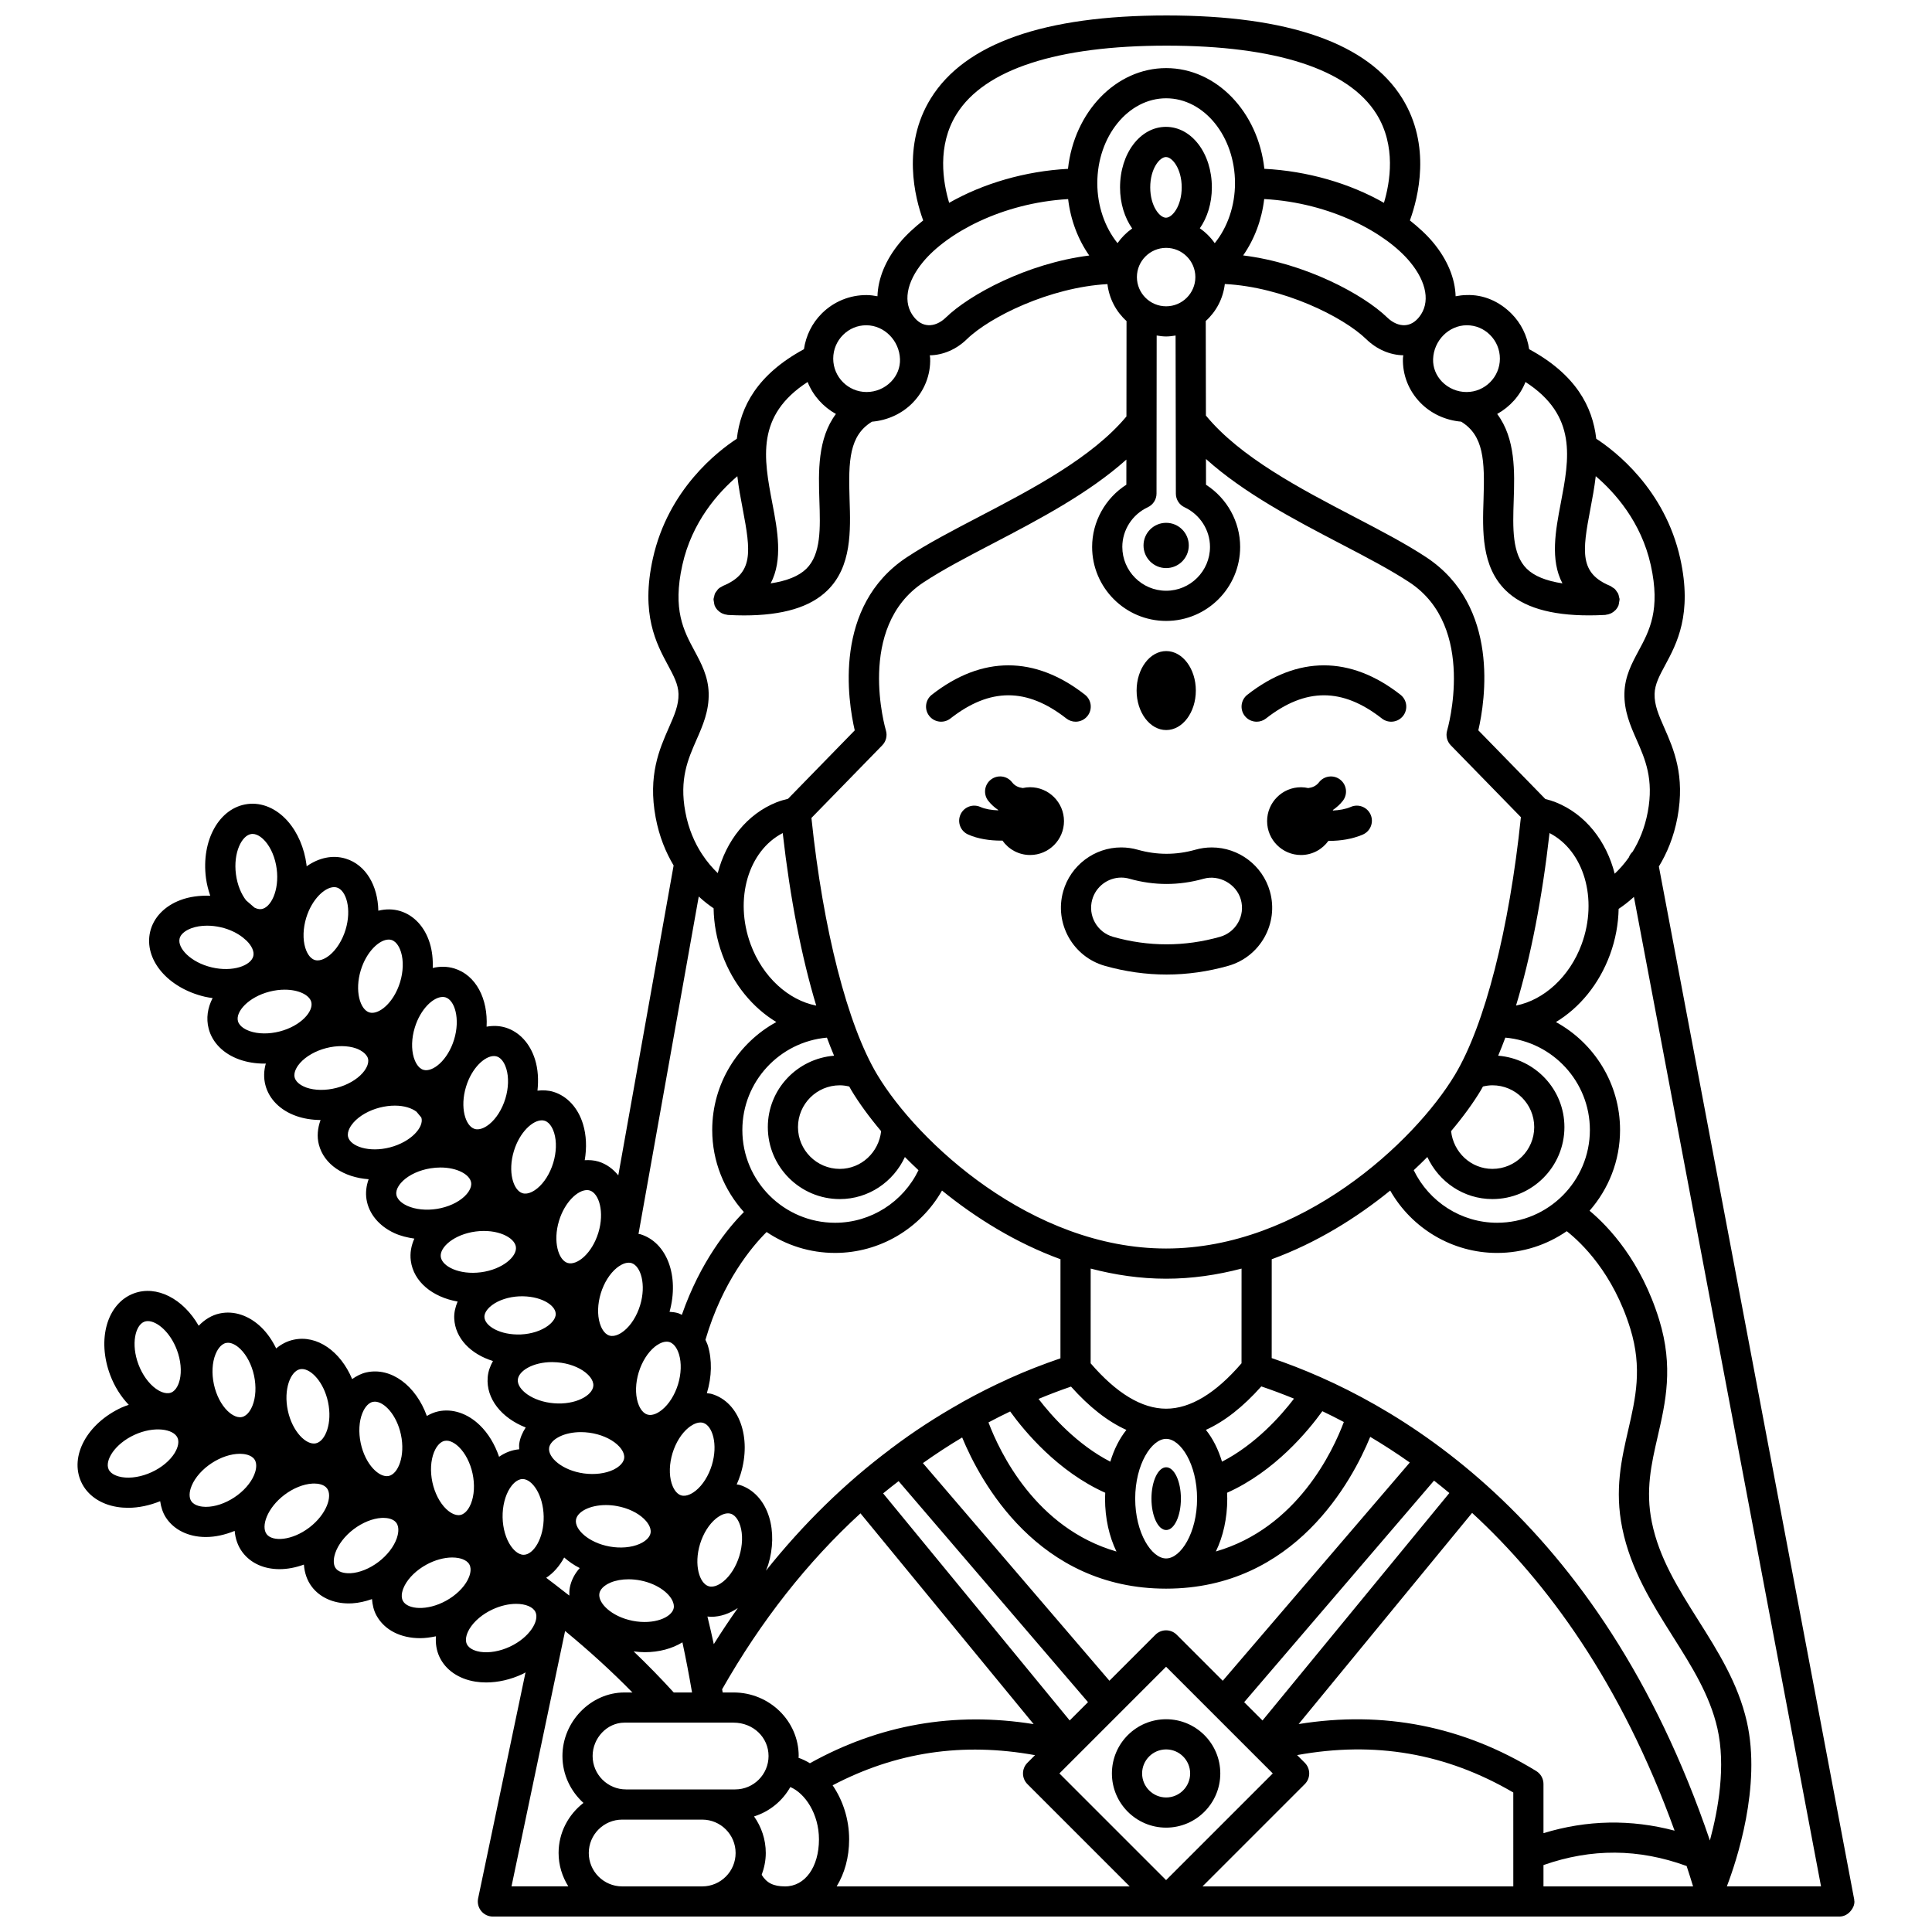 <?xml version="1.0" encoding="UTF-8"?>
<!-- Uploaded to: ICON Repo, www.svgrepo.com, Generator: ICON Repo Mixer Tools -->
<svg width="800px" height="800px" version="1.1" viewBox="144 144 512 512" xmlns="http://www.w3.org/2000/svg">
 <defs>
  <clipPath id="a">
   <path d="m164 148.09h472v503.81h-472z"/>
  </clipPath>
 </defs>
 <path d="m395.87 334.41c10.48-8.203 20.25-8.203 30.73 0 0.73 0.57 1.598 0.848 2.461 0.848 1.188 0 2.363-0.527 3.152-1.535 1.363-1.738 1.055-4.25-0.684-5.613-13.273-10.387-27.309-10.387-40.586 0-1.738 1.359-2.047 3.875-0.684 5.613 1.355 1.734 3.859 2.047 5.609 0.688z"/>
 <path d="m477.03 335.26c0.859 0 1.73-0.277 2.461-0.848 10.48-8.203 20.246-8.203 30.727 0 1.738 1.359 4.25 1.047 5.609-0.684 1.363-1.738 1.055-4.25-0.684-5.613-13.27-10.387-27.309-10.391-40.582 0-1.742 1.363-2.047 3.875-0.684 5.613 0.789 1.004 1.965 1.531 3.152 1.531z"/>
 <path d="m425.76 380.21c-2.402 8.484 2.547 17.34 11.027 19.746 5.394 1.531 10.898 2.309 16.359 2.309 5.453 0 10.957-0.777 16.355-2.305 8.484-2.406 13.434-11.254 11.039-19.715-1.926-6.871-8.258-11.664-15.402-11.664-1.477 0-2.938 0.203-4.352 0.605-5.09 1.441-10.211 1.434-15.254 0.008-1.422-0.406-2.902-0.617-4.387-0.617-7.121-0.008-13.445 4.777-15.387 11.633zm7.695 2.18c0.969-3.426 4.129-5.82 7.691-5.82 0.738 0 1.473 0.105 2.195 0.312 6.481 1.836 13.105 1.836 19.629-0.004 4.098-1.164 8.707 1.383 9.871 5.535 1.199 4.231-1.281 8.652-5.523 9.852-9.383 2.66-18.984 2.656-28.352 0-4.242-1.207-6.711-5.633-5.512-9.875z"/>
 <path d="m502 357.83c-1.469 0.629-3.125 0.891-4.738 0.965-0.016-0.043-0.023-0.082-0.039-0.129 0.98-0.684 1.891-1.469 2.656-2.465 1.348-1.75 1.016-4.262-0.734-5.606s-4.258-1.02-5.606 0.734c-0.766 0.992-1.762 1.371-2.832 1.516-0.625-0.137-1.266-0.219-1.93-0.219-4.957 0-8.98 4.023-8.98 8.98s4.023 8.98 8.98 8.98c3.004 0 5.648-1.492 7.277-3.758 0.082 0 0.164 0.012 0.25 0.012 2.938 0 6.059-0.473 8.84-1.664 2.031-0.867 2.973-3.219 2.102-5.25-0.871-2.031-3.223-2.969-5.246-2.098z"/>
 <g clip-path="url(#a)">
  <path d="m635.44 647.91c0-0.047-0.023-0.09-0.027-0.133-0.012-0.34-0.047-0.676-0.141-0.988l-51.652-273.16c2.113-3.484 3.949-7.766 4.926-13.008 2.066-11.117-1.016-18.117-3.488-23.742-1.484-3.367-2.652-6.027-2.574-8.996 0.066-2.535 1.273-4.781 2.809-7.629 3.062-5.688 7.25-13.477 3.992-28.223-4.078-18.41-17.328-28.547-22.262-31.758-0.969-8.469-5.348-16.984-17.785-23.734-0.531-3.578-2.133-6.891-4.746-9.484-3.191-3.168-7.344-5.043-11.887-4.859-0.973 0.008-1.918 0.141-2.848 0.316-0.141-4.644-2.09-9.586-5.934-14.223-1.742-2.102-3.883-4.035-6.184-5.871 2.195-6.019 5.738-19.855-2.043-32.379-9.047-14.559-30.059-21.941-62.449-21.941-32.391 0-53.398 7.383-62.449 21.941-7.785 12.527-4.238 26.367-2.043 32.383-2.301 1.836-4.438 3.762-6.184 5.867-3.84 4.637-5.789 9.578-5.934 14.223-0.934-0.176-1.875-0.309-2.848-0.316-4.453-0.023-8.695 1.691-11.887 4.859-2.613 2.594-4.215 5.906-4.746 9.484-12.438 6.75-16.816 15.266-17.785 23.734-4.934 3.215-18.188 13.348-22.258 31.758-3.262 14.746 0.926 22.535 3.988 28.223 1.535 2.848 2.742 5.094 2.809 7.629 0.082 2.973-1.086 5.629-2.57 8.996-2.477 5.625-5.559 12.633-3.488 23.742 0.953 5.109 2.719 9.305 4.766 12.738l-14.664 82.121c-1.387-1.695-3.117-3-5.231-3.648-1.207-0.367-2.438-0.434-3.664-0.363 0.574-3.344 0.434-6.66-0.461-9.586-1.312-4.301-4.176-7.414-7.848-8.539-1.391-0.426-2.809-0.461-4.215-0.312 0.316-2.859 0.148-5.664-0.621-8.176-1.312-4.305-4.176-7.418-7.848-8.543-1.656-0.5-3.348-0.531-5.012-0.234 0.406-7.379-2.816-13.672-8.566-15.43-1.887-0.574-3.824-0.574-5.707-0.129 0.09-2.289-0.148-4.512-0.77-6.539-1.312-4.305-4.176-7.418-7.844-8.539-1.922-0.586-3.891-0.566-5.805-0.094-0.125-6.66-3.316-12.172-8.641-13.797-3.508-1.07-7.172-0.211-10.363 2.031-0.016-0.121-0.004-0.234-0.02-0.355-0.582-4.5-2.359-8.621-4.988-11.609-2.977-3.375-6.856-5.039-10.676-4.535-7.469 0.977-12.301 9.598-10.988 19.625 0.215 1.66 0.633 3.199 1.133 4.676-2.801-0.102-5.516 0.242-7.902 1.148-4.215 1.582-7.137 4.637-8.02 8.371-1.73 7.336 4.617 14.906 14.461 17.234 0.703 0.164 1.395 0.27 2.09 0.367-1.328 2.559-1.758 5.356-1.047 8.094 0.961 3.719 3.949 6.707 8.195 8.199 2.027 0.715 4.262 1.07 6.586 1.07 0.121 0 0.246-0.023 0.367-0.023-0.543 1.906-0.598 3.856-0.113 5.715 0.961 3.719 3.949 6.707 8.195 8.199 1.98 0.695 4.164 1.039 6.422 1.055-0.785 2.16-1 4.387-0.449 6.512 1.383 5.32 6.648 8.707 13.191 9.18-0.629 1.75-0.855 3.574-0.562 5.367 0.617 3.789 3.316 7.047 7.406 8.926 1.605 0.738 3.406 1.164 5.269 1.445-0.828 1.848-1.203 3.828-0.938 5.863 0.73 5.578 5.75 9.641 12.406 10.816-0.609 1.453-0.977 2.969-0.898 4.516 0.25 5.215 4.371 9.426 10.262 11.242-0.742 1.332-1.273 2.758-1.398 4.324-0.457 5.68 3.684 10.781 10.078 13.289-0.863 1.332-1.508 2.766-1.719 4.32-0.066 0.492-0.008 0.977-0.008 1.461-1.895 0.168-3.699 0.848-5.332 1.988-1.121-3.293-2.875-6.215-5.121-8.379-3.238-3.129-7.254-4.469-11-3.656-1.07 0.227-2.07 0.668-3.023 1.215-2.887-8.004-9.422-12.973-15.969-11.559-1.391 0.297-2.648 0.961-3.824 1.785-3.074-7.324-9.266-11.785-15.5-10.434-1.746 0.371-3.289 1.191-4.633 2.309-1.051-2.148-2.371-4.074-3.961-5.609-3.238-3.125-7.242-4.469-11.004-3.656-2.125 0.453-4 1.625-5.57 3.258-4.098-7.148-11.129-10.84-17.211-8.566-7.059 2.652-9.801 12.145-6.25 21.613 1.148 3.055 2.859 5.758 4.93 7.91-0.613 0.223-1.223 0.406-1.836 0.688-9.188 4.227-13.914 12.902-10.77 19.75 1.602 3.488 5.074 5.902 9.516 6.621 0.953 0.156 1.934 0.23 2.934 0.23 2.773 0 5.676-0.621 8.477-1.75 0.223 1.562 0.684 3.059 1.539 4.363 2.102 3.211 5.898 5.082 10.398 5.129h0.191c2.496 0 5.09-0.598 7.613-1.621 0.18 2.066 0.828 4.023 2.098 5.699 2.25 2.961 5.801 4.438 9.785 4.438 2.078 0 4.273-0.41 6.465-1.211 0.16 2.176 0.832 4.195 2.094 5.863 2.164 2.848 5.695 4.43 9.793 4.43 0.309 0 0.621-0.008 0.938-0.027 1.723-0.102 3.484-0.512 5.223-1.121 0.117 1.527 0.453 3.012 1.18 4.34 2.164 3.938 6.516 6.016 11.559 6.016 1.359 0 2.777-0.195 4.211-0.5-0.152 1.902 0.137 3.762 0.922 5.445 1.621 3.481 5.102 5.875 9.551 6.574 0.918 0.145 1.871 0.215 2.84 0.215 3.156 0 6.488-0.758 9.637-2.231 0.281-0.133 0.516-0.301 0.785-0.441l-12.562 59.895c-0.25 1.18 0.051 2.406 0.809 3.34 0.758 0.938 1.902 1.48 3.102 1.48h356.81c1.262 0 2.336-0.621 3.062-1.535 0.574-0.684 0.953-1.516 0.953-2.461zm-334.39-38.543c0-4.793 3.863-8.844 8.43-8.848h11.332c0.008 0 0.012 0.004 0.02 0.004 0.008 0 0.016-0.004 0.02-0.004h17.551c5.199 0.004 9.27 3.891 9.27 8.848 0 4.879-3.969 8.848-8.848 8.848h-28.926c-4.879 0-8.848-3.969-8.848-8.848zm10.871-27.727c1.004 0.125 1.996 0.207 2.961 0.207 3.805 0 7.258-0.953 9.965-2.613 0.949 4.398 1.789 8.832 2.551 13.289h-4.848c-3.387-3.719-6.93-7.352-10.629-10.883zm21.191-196.93c0.066 4.047 0.805 8.207 2.305 12.285 2.902 7.898 8.094 14.094 14.32 17.855-10.117 5.539-16.992 16.281-16.992 28.602 0 8.363 3.195 15.973 8.395 21.75-4.238 4.258-11.504 13.094-16.445 27.246-0.316-0.133-0.605-0.332-0.938-0.434-0.754-0.23-1.539-0.32-2.324-0.371 2.633-9.449-0.676-18.41-7.731-20.559-0.16-0.047-0.332-0.039-0.492-0.078l15.965-89.418c1.496 1.379 2.863 2.398 3.938 3.121zm45.66-47.145c-0.082-0.273-8.02-27.336 9.941-39.211 5.102-3.375 11.629-6.777 18.539-10.383 12.031-6.277 25.281-13.246 35.25-22.18l-0.004 6.656c-5.582 3.574-9.074 9.797-9.074 16.488 0 10.816 8.801 19.617 19.617 19.617s19.613-8.801 19.613-19.617c0-6.68-3.481-12.898-9.047-16.473l-0.012-6.828c9.988 9.004 23.32 16.023 35.43 22.34 6.914 3.602 13.438 7.008 18.547 10.383 17.887 11.824 10.02 38.945 9.938 39.219-0.414 1.391-0.047 2.906 0.969 3.941l18.574 19.043c-3.07 29.645-9.57 55.086-17.477 68.266-10.68 17.801-40.906 46.043-76.543 46.043-35.637 0-65.863-28.242-76.543-46.043-7.887-13.141-14.371-38.496-17.453-68.062l18.77-19.25c1.016-1.043 1.387-2.555 0.965-3.949zm74.219-135.87c-1.699 0-4.168-3.129-4.168-8.039s2.469-8.039 4.168-8.039c1.699 0 4.172 3.129 4.172 8.039 0 4.906-2.473 8.039-4.172 8.039zm-7.699 15.734c0-4.266 3.477-7.742 7.746-7.742s7.746 3.477 7.746 7.742-3.477 7.742-7.746 7.742c-4.273 0-7.746-3.469-7.746-7.742zm20.625-8.988c-1.074-1.535-2.406-2.871-3.949-3.938 1.973-2.84 3.188-6.609 3.188-10.848 0-8.992-5.348-16.039-12.168-16.039-6.82 0-12.164 7.047-12.164 16.039 0 4.258 1.227 8.051 3.215 10.895-1.512 1.059-2.824 2.371-3.883 3.883-3.375-4.18-5.359-9.887-5.359-15.883 0-12.406 8.184-22.504 18.246-22.504 10.059 0 18.246 10.098 18.246 22.504 0 6-1.988 11.715-5.371 15.891zm-12.887 24.727c0.859 0 1.688-0.121 2.512-0.25l0.074 41.906c0.004 1.551 0.902 2.957 2.309 3.613 4.09 1.91 6.738 6.031 6.738 10.496 0 6.406-5.215 11.621-11.617 11.621-6.41 0-11.621-5.215-11.621-11.621 0-4.477 2.652-8.602 6.75-10.508 1.41-0.656 2.316-2.066 2.316-3.621l0.039-41.891c0.82 0.137 1.645 0.254 2.5 0.254zm120.89 315.83c2.234 10.992 7.898 19.961 13.367 28.637 5.055 8.004 9.824 15.57 11.836 24.375 2.269 9.965 0.262 21.465-1.98 29.738-29.297-86.168-84.059-116.98-116.13-127.84l0.008-26.195c11.805-4.312 22.441-10.926 31.398-18.203 5.719 10.055 16.5 16.531 28.324 16.531 6.852 0 13.207-2.137 18.461-5.762 3.894 3.066 12.312 11.082 16.852 25.848 3.215 10.445 1.391 18.379-0.543 26.77-1.805 7.824-3.668 15.914-1.594 26.102zm-22.789 64.352c-19.398-11.91-40.543-16.078-62.984-12.457l45.977-55.961c19.848 18.258 39.484 45.02 53.66 84.211-11.559-3.059-23.199-2.863-34.746 0.664v-13.047c-0.004-1.395-0.723-2.68-1.906-3.41zm-192.5-2.074c-0.969-0.598-1.977-1.078-3.016-1.445 0.004-0.16 0.047-0.309 0.047-0.469 0-9.281-7.746-16.84-17.262-16.844l-2.879 0.004c-0.047-0.285-0.105-0.562-0.152-0.844 10.289-18.102 22.574-33.715 36.664-46.633l45.898 55.867c-21.043-3.394-40.93 0.137-59.301 10.363zm-36.078-41.141c-0.5 2.523-5.258 4.508-10.91 3.391-5.633-1.121-9.285-4.773-8.789-7.293 0.316-1.578 2.172-2.512 2.953-2.84 1.371-0.574 3.016-0.867 4.754-0.867 1.043 0 2.125 0.105 3.195 0.316h0.004c4.781 0.953 8.105 3.723 8.707 6.082 0.027 0.113 0.051 0.227 0.078 0.34 0.047 0.297 0.059 0.594 0.008 0.871zm46.508-138.2c0.188 0.332 0.375 0.688 0.566 1.008 2.004 3.34 4.684 7.023 7.883 10.824-0.617 5.606-5.266 10-10.957 10-6.106 0-11.078-4.965-11.078-11.074s4.969-11.078 11.078-11.078c0.863-0.004 1.695 0.129 2.508 0.32zm-4.019-8.164c-9.801 0.789-17.559 8.922-17.559 18.922 0 10.516 8.559 19.074 19.078 19.074 7.644 0 14.207-4.586 17.246-11.148 1.16 1.168 2.356 2.332 3.602 3.496-4.062 8.406-12.609 13.93-22.094 13.93-13.559 0-24.582-11.027-24.582-24.582 0-12.824 9.867-23.371 22.41-24.48 0.617 1.66 1.25 3.266 1.898 4.789zm-17.883 46.723c5.191 3.5 11.441 5.543 18.156 5.543 11.828 0 22.613-6.473 28.328-16.531 8.957 7.277 19.594 13.891 31.395 18.199l-0.008 26.262c-4.598 1.578-9.156 3.336-13.543 5.328-0.09 0.039-0.184 0.09-0.273 0.129-0.078 0.039-0.172 0.043-0.246 0.094-0.023 0.016-0.035 0.039-0.059 0.055-3.734 1.676-7.699 3.668-11.828 5.965-0.184 0.105-0.355 0.223-0.539 0.324-0.004 0-0.004 0.004-0.008 0.004-6.367 3.582-12.52 7.578-18.25 11.91-0.012 0.008-0.023 0.02-0.035 0.027-0.062 0.047-0.141 0.059-0.203 0.113-0.039 0.035-0.055 0.09-0.098 0.125-12.109 9.066-23.105 19.859-32.965 32.199 0.199-0.523 0.43-1.023 0.598-1.562 1.328-4.34 1.414-8.824 0.25-12.637-1.312-4.301-4.176-7.414-7.844-8.535-0.246-0.074-0.508-0.062-0.754-0.121 0.395-0.898 0.766-1.824 1.055-2.781 2.949-9.676-0.383-18.973-7.59-21.172-0.449-0.141-0.914-0.148-1.375-0.223 0.004-0.008 0.004-0.012 0.008-0.02 1.324-4.344 1.414-8.828 0.25-12.637-0.164-0.535-0.418-0.992-0.629-1.492 4.519-15.5 12.398-24.789 16.207-28.566zm126.56 124.6 50.316-58.715c1.352 1.059 2.703 2.156 4.062 3.285l-49.52 60.281zm-5.676-5.676-12.195-12.195c-1.562-1.562-4.09-1.562-5.652 0l-12.188 12.188-49.426-57.676c3.363-2.394 6.832-4.66 10.402-6.793 4.797 11.613 20.02 40.066 54.035 40.066h0.012 0.008 0.016c34.152-0.02 49.352-28.73 54.07-40.23 3.434 2.043 6.938 4.297 10.484 6.805zm-40.562 10.52-49.441-60.18c1.344-1.121 2.731-2.172 4.102-3.242l50.191 58.57zm-15.777-81.887c3.785 5.246 12.645 15.938 25.195 21.543-0.02 0.52-0.051 1.035-0.051 1.562 0 5.281 1.125 10.102 3.027 14.012-21.438-6.184-30.988-26.445-33.918-34.219 1.961-1.039 3.875-2.008 5.746-2.898zm16.129-6.59c4.805 5.383 9.707 9.246 14.676 11.48-1.824 2.273-3.277 5.137-4.262 8.418-8.824-4.543-15.52-12.059-19.023-16.633 2.832-1.18 5.703-2.273 8.609-3.266zm25.203 45.543c-3.871-0.004-8.195-6.777-8.195-15.848 0-9.07 4.332-15.844 8.199-15.844 3.871 0 8.199 6.773 8.199 15.844 0 9.066-4.324 15.836-8.191 15.844-0.004 0.004-0.008 0.004-0.012 0.004zm13.184-1.852c1.898-3.906 3.019-8.715 3.019-13.996 0-0.527-0.031-1.043-0.051-1.562 12.621-5.629 21.496-16.398 25.25-21.613 1.863 0.883 3.762 1.844 5.695 2.863-2.883 7.691-12.414 28.086-33.914 34.309zm1.625-23.793c-0.984-3.281-2.441-6.152-4.269-8.43 4.969-2.242 9.875-6.117 14.684-11.516 2.723 0.918 5.625 2 8.668 3.242-3.484 4.566-10.207 12.137-19.082 16.703zm5.172-26.074c-6.84 7.953-13.559 12.031-19.98 12.031h-0.004c-6.426 0-13.148-4.074-20-12.027l0.008-25.105c6.426 1.684 13.105 2.684 19.992 2.684 6.887 0 13.566-0.996 19.992-2.68zm-133.08 51.066c-0.855 2.797-2.398 5.254-4.242 6.75-0.66 0.539-2.332 1.734-3.898 1.262-2.453-0.75-3.953-5.699-2.277-11.191 0.855-2.797 2.398-5.254 4.242-6.75 0.555-0.453 1.848-1.371 3.16-1.371 0.246 0 0.496 0.031 0.738 0.105 1.543 0.473 2.281 2.414 2.531 3.227 0.695 2.269 0.602 5.172-0.254 7.969zm-7.289-24.078c-0.855 2.797-2.398 5.254-4.242 6.75-0.66 0.539-2.363 1.734-3.898 1.262-1.543-0.473-2.281-2.414-2.531-3.227-0.695-2.266-0.602-5.176 0.25-7.965 0.855-2.797 2.398-5.254 4.242-6.75 0.555-0.453 1.848-1.371 3.16-1.371 0.246 0 0.496 0.031 0.738 0.105 2.457 0.754 3.957 5.699 2.281 11.195zm-0.125 40.191c2.367 0 4.777-0.824 7.012-2.32-2.188 3.109-4.32 6.285-6.371 9.57-0.512-2.461-1.121-4.887-1.688-7.324 0.352 0.031 0.695 0.074 1.047 0.074zm-8.582-69.578c0.691 2.269 0.602 5.18-0.25 7.969-0.852 2.789-2.398 5.25-4.242 6.75-0.656 0.535-2.328 1.75-3.902 1.254-1.539-0.469-2.277-2.406-2.527-3.219-0.695-2.269-0.602-5.18 0.25-7.969 0.852-2.789 2.398-5.25 4.242-6.75 0.555-0.449 1.844-1.367 3.16-1.367 0.246 0 0.496 0.031 0.742 0.109 1.535 0.473 2.281 2.41 2.527 3.223zm-10.305-12.961c-0.855 2.797-2.398 5.254-4.242 6.75-0.656 0.539-2.367 1.734-3.898 1.262-1.543-0.473-2.281-2.414-2.531-3.227-0.695-2.266-0.602-5.176 0.25-7.965 0.855-2.797 2.398-5.254 4.242-6.75 0.555-0.453 1.848-1.371 3.16-1.371 0.246 0 0.492 0.031 0.738 0.105 2.457 0.758 3.957 5.699 2.281 11.195zm-9.059 52.93c0.922 0 1.906 0.082 2.91 0.266 2.879 0.516 5.5 1.758 7.207 3.414 0.609 0.59 1.996 2.141 1.711 3.727-0.285 1.582-2.125 2.551-2.902 2.891-2.176 0.961-5.082 1.207-7.938 0.691-5.652-1.02-9.371-4.606-8.918-7.133 0.367-2.086 3.629-3.856 7.93-3.856zm148.45 42.848 28.273 28.273-28.273 28.273-28.273-28.273zm87.719-117.66c-9.477 0-18.027-5.531-22.09-13.93 1.25-1.164 2.445-2.328 3.606-3.496 3.039 6.562 9.602 11.148 17.246 11.148 10.52 0 19.078-8.559 19.078-19.074 0-10-7.758-18.133-17.555-18.922 0.648-1.523 1.281-3.129 1.898-4.789 12.539 1.109 22.406 11.656 22.406 24.48-0.004 13.555-11.031 24.582-24.59 24.582zm-4.312-35.102c0.191-0.32 0.375-0.676 0.566-1.008 0.816-0.188 1.652-0.32 2.508-0.32 6.106 0 11.078 4.969 11.078 11.078s-4.969 11.074-11.078 11.074c-5.695 0-10.34-4.394-10.953-10.004 3.195-3.793 5.875-7.481 7.879-10.82zm18.207-68.172c9.074 4.672 12.93 17.43 8.504 29.473-3.184 8.66-10.051 14.805-17.379 16.238 3.863-12.754 6.918-28.367 8.875-45.711zm-203.21 0c1.965 17.348 5.023 32.969 8.879 45.723-7.348-1.418-14.199-7.586-17.387-16.25-4.426-12.043-0.566-24.801 8.508-29.473zm-59.125 159.93c1.57-0.766 3.551-1.172 5.637-1.172 0.746 0 1.508 0.055 2.266 0.156 2.894 0.402 5.57 1.535 7.34 3.113 0.633 0.566 2.082 2.055 1.863 3.648-0.223 1.59-2.019 2.637-2.777 3.012-2.129 1.043-5.012 1.406-7.91 1.016-5.695-0.785-9.551-4.219-9.203-6.762 0.23-1.598 2.027-2.641 2.785-3.012zm1.207 32.051c1.207 1.055 2.562 2.016 4.125 2.801-1.336 1.488-2.242 3.227-2.621 5.129-0.145 0.727-0.148 1.449-0.141 2.168-0.449-0.352-0.906-0.695-1.355-1.047-0.035-0.027-0.066-0.055-0.105-0.078-1.547-1.203-3.078-2.414-4.664-3.59 1.91-1.262 3.531-3.106 4.762-5.383zm52.34 84.098c0.668-1.812 1.086-3.742 1.086-5.785 0-3.613-1.168-6.945-3.109-9.691 4.117-1.293 7.527-4.09 9.613-7.789 3.883 1.641 7.59 7.09 7.59 13.867 0 7.336-3.691 12.465-8.977 12.465-3.094-0.004-4.891-0.918-6.203-3.066zm18.801-23.723c16.793-8.809 34.441-11.469 53.641-7.988l-2.019 2.019c-1.562 1.562-1.562 4.09 0 5.652l27.102 27.102h-77.652c2.07-3.391 3.305-7.633 3.305-12.465 0.004-5.336-1.676-10.375-4.375-14.32zm125.13-0.316c1.562-1.562 1.562-4.09 0-5.652l-2.039-2.039c20.59-3.746 39.422-0.52 57.293 9.91l0.004 24.883h-82.359zm63.254 21.453c12.73-4.465 25.195-4.387 37.938 0.25 0.582 1.781 1.156 3.578 1.707 5.398h-39.645zm48.594 5.648c2.5-6.527 9.215-26.48 5.289-43.684-2.312-10.133-7.676-18.637-12.867-26.863-5.32-8.438-10.352-16.406-12.297-25.961-1.727-8.484-0.133-15.398 1.551-22.715 2.082-9.055 4.242-18.422 0.398-30.918-4.797-15.594-13.363-24.652-18.453-28.91 5.016-5.731 8.078-13.211 8.078-21.402 0-12.324-6.879-23.066-16.992-28.602 6.223-3.762 11.414-9.961 14.32-17.855 1.484-4.027 2.211-8.137 2.297-12.141 1.078-0.711 2.488-1.746 4.051-3.172l49.582 262.22h-24.957zm-20.156-350.15c2.617 11.844-0.352 17.367-3.227 22.703-1.789 3.328-3.644 6.769-3.758 11.207-0.125 4.758 1.586 8.66 3.25 12.426 2.242 5.098 4.562 10.371 2.941 19.066-0.801 4.293-2.305 7.773-4.016 10.551-0.457 0.434-0.801 0.941-1.016 1.531-1.246 1.758-2.543 3.184-3.738 4.297-2.195-8.629-7.715-15.781-15.656-18.945-0.844-0.336-1.762-0.609-2.727-0.852l-17.754-18.199c1.809-7.816 5.777-32.918-13.789-45.859-5.449-3.602-12.156-7.098-19.258-10.805-14.172-7.391-30.121-15.762-39.148-26.758l-0.043-25.051c2.758-2.492 4.598-5.926 5.055-9.805 15.367 0.777 31.336 8.648 37.484 14.621 2.777 2.703 6.309 4.211 9.82 4.266-0.02 0.258-0.094 0.496-0.102 0.754-0.148 4.391 1.484 8.578 4.59 11.789 2.859 2.953 6.75 4.699 10.832 5.047 5.992 3.668 6.277 10.258 5.938 20.559-0.281 8.344-0.59 17.809 5.856 24.137 4.547 4.457 11.805 6.644 22.121 6.644 1.309 0 2.672-0.039 4.074-0.113h0.008c0.008 0 0.012-0.004 0.016-0.004 0.062-0.004 0.125 0 0.188-0.004 0.074-0.004 0.137-0.043 0.207-0.051 0.387-0.039 0.758-0.137 1.117-0.289 0.129-0.051 0.246-0.109 0.371-0.172 0.332-0.18 0.629-0.406 0.898-0.676 0.062-0.062 0.141-0.113 0.199-0.18 0.285-0.324 0.523-0.688 0.695-1.105 0.012-0.023 0.004-0.051 0.016-0.074 0.102-0.258 0.113-0.539 0.16-0.82 0.039-0.25 0.121-0.496 0.113-0.742 0-0.031 0.016-0.055 0.012-0.09-0.012-0.195-0.105-0.355-0.145-0.543-0.059-0.309-0.109-0.617-0.234-0.898-0.09-0.191-0.227-0.34-0.344-0.516-0.172-0.262-0.328-0.52-0.559-0.734-0.188-0.18-0.418-0.289-0.641-0.43-0.191-0.121-0.34-0.285-0.555-0.371-8.137-3.344-7.445-8.996-5.25-20.449 0.516-2.703 1.059-5.613 1.414-8.629 5.031 4.305 12.035 12.074 14.582 23.566zm-23.852-16.434c-1.379 7.215-2.852 15.047 0.438 21.273-4.277-0.641-7.465-1.918-9.449-3.867-3.938-3.867-3.711-10.809-3.465-18.16 0.25-7.469 0.527-16.32-4.379-22.867 3.379-1.883 6.062-4.844 7.5-8.473 13.742 8.898 11.633 20.191 9.355 32.094zm-24.953-47.129h0.062c2.305 0 4.477 0.898 6.125 2.535 1.695 1.68 2.629 3.922 2.629 6.312 0 4.879-3.969 8.848-8.848 8.848-2.438 0-4.809-1.004-6.5-2.75-1.586-1.641-2.418-3.758-2.352-5.961 0.16-4.922 4.144-8.949 8.883-8.984zm-12.57-2.195c-1.078 1.352-2.336 2.082-3.738 2.172-1.578 0.109-3.289-0.637-4.719-2.019-6.262-6.086-21.672-14.418-38.195-16.465 2.977-4.269 4.926-9.395 5.578-14.941 17.773 0.988 32.332 9.039 38.629 16.645 4.508 5.43 5.414 10.891 2.445 14.609zm-122.58-53.793c7.41-11.852 26.648-18.113 55.629-18.113 28.984 0 48.223 6.262 55.629 18.113 5.262 8.422 3.606 18.125 1.98 23.543-9.066-5.176-20.293-8.438-31.691-9.016-1.629-15.023-12.664-26.688-26.02-26.688-13.359 0-24.395 11.668-26.02 26.695-11.328 0.609-22.48 3.863-31.492 9.008-1.621-5.414-3.281-15.117 1.984-23.543zm-8.887 39.188c6.277-7.578 20.754-15.602 38.434-16.637 0.652 5.551 2.609 10.68 5.594 14.953-16.48 2.082-31.773 10.379-38.012 16.445-1.414 1.379-3.121 2.129-4.711 2.016-1.406-0.09-2.668-0.82-3.746-2.172-2.965-3.719-2.055-9.18 2.441-14.605zm-21.191 19.336c1.648-1.641 3.824-2.535 6.121-2.535h0.066c4.734 0.035 8.715 4.066 8.879 8.98 0.07 2.203-0.758 4.324-2.352 5.961-1.691 1.75-4.062 2.75-6.496 2.75-4.879 0-8.848-3.969-8.848-8.848 0-2.387 0.934-4.629 2.629-6.309zm-9.414 12.5c1.445 3.629 4.121 6.59 7.5 8.473-4.902 6.543-4.625 15.398-4.383 22.867 0.246 7.348 0.477 14.293-3.461 18.16-1.988 1.945-5.172 3.223-9.449 3.867 3.281-6.227 1.816-14.059 0.434-21.273-2.269-11.902-4.379-23.195 9.359-32.094zm-33.203 48.527c2.543-11.492 9.543-19.262 14.578-23.559 0.352 3.016 0.895 5.926 1.414 8.629 2.191 11.453 2.883 17.105-5.254 20.449-0.07 0.027-0.117 0.094-0.184 0.125-0.398 0.188-0.773 0.414-1.082 0.723-0.117 0.113-0.184 0.258-0.285 0.383-0.211 0.27-0.43 0.531-0.566 0.852-0.109 0.238-0.133 0.5-0.191 0.754-0.047 0.219-0.152 0.418-0.164 0.656 0 0.031 0.012 0.055 0.012 0.09-0.008 0.246 0.07 0.496 0.113 0.742 0.043 0.281 0.055 0.562 0.16 0.82 0.008 0.023 0.004 0.051 0.016 0.074 0.172 0.418 0.414 0.785 0.695 1.105 0.059 0.066 0.137 0.117 0.199 0.18 0.273 0.273 0.566 0.496 0.898 0.676 0.121 0.066 0.238 0.121 0.371 0.172 0.355 0.152 0.727 0.242 1.117 0.289 0.07 0.008 0.137 0.047 0.207 0.051 0.062 0.004 0.125 0 0.188 0.004 0.008 0 0.012 0.004 0.016 0.004h0.008c1.402 0.07 2.766 0.113 4.074 0.113 10.316 0 17.578-2.188 22.121-6.644 6.445-6.328 6.133-15.789 5.859-24.137-0.34-10.305-0.059-16.898 5.938-20.559 4.078-0.348 7.969-2.09 10.828-5.047 3.106-3.211 4.742-7.398 4.59-11.789-0.008-0.262-0.078-0.5-0.102-0.754 3.508-0.051 7.043-1.562 9.82-4.266 6.113-5.945 22.008-13.754 37.262-14.605 0.465 3.875 2.301 7.305 5.059 9.793l-0.023 25.281c-9.066 10.879-24.891 19.188-38.961 26.527-7.098 3.703-13.805 7.199-19.254 10.801-19.574 12.938-15.598 38.047-13.789 45.863l-17.68 18.133c-1.074 0.262-2.09 0.551-3.016 0.918-7.891 3.144-13.387 10.219-15.609 18.773-1.355-1.293-2.832-2.973-4.203-5.078 0 0 0-0.004-0.004-0.004-1.867-2.871-3.531-6.535-4.383-11.129-1.621-8.688 0.699-13.961 2.938-19.062 1.66-3.769 3.375-7.668 3.25-12.426-0.117-4.438-1.969-7.879-3.758-11.207-2.875-5.348-5.844-10.867-3.223-22.715zm-24.531 165.73c2.453 0.75 3.953 5.699 2.277 11.195-1.68 5.488-5.656 8.758-8.141 8.012-2.453-0.75-3.953-5.699-2.277-11.191 1.52-4.969 4.941-8.121 7.406-8.121 0.254 0 0.504 0.031 0.734 0.105zm-11.969-18.484c1.543 0.473 2.281 2.414 2.531 3.227 0.695 2.266 0.602 5.176-0.25 7.965-0.855 2.797-2.398 5.254-4.242 6.75-0.66 0.535-2.34 1.738-3.898 1.262-2.453-0.75-3.953-5.699-2.277-11.191 1.52-4.973 4.938-8.121 7.398-8.121 0.258 0.004 0.504 0.035 0.738 0.109zm-12.684-17.035c1.543 0.473 2.281 2.414 2.531 3.227 0.695 2.269 0.602 5.18-0.25 7.969-0.855 2.789-2.398 5.25-4.242 6.75-0.66 0.535-2.359 1.738-3.898 1.258-2.453-0.75-3.953-5.699-2.277-11.191 1.52-4.973 4.938-8.121 7.398-8.121 0.258 0.008 0.504 0.043 0.738 0.109zm-13.578-15.664c2.453 0.75 3.949 5.699 2.277 11.191-1.684 5.5-5.699 8.742-8.137 8.016-1.543-0.473-2.281-2.414-2.531-3.227-0.695-2.266-0.602-5.176 0.25-7.965 1.52-4.973 4.938-8.121 7.398-8.121 0.258 0 0.504 0.035 0.742 0.105zm-14.32-15.207c1.543 0.473 2.281 2.41 2.531 3.223 0.695 2.269 0.602 5.176-0.25 7.969-1.684 5.508-5.699 8.754-8.137 8.016-2.453-0.75-3.953-5.699-2.277-11.191 1.52-4.973 4.938-8.121 7.398-8.121 0.254 0 0.5 0.031 0.734 0.105zm-15.188-14c0.258 0 0.508 0.035 0.742 0.109 2.453 0.75 3.953 5.699 2.277 11.191-0.855 2.789-2.398 5.25-4.242 6.75-0.66 0.535-2.363 1.734-3.898 1.258-1.543-0.469-2.281-2.41-2.531-3.223-0.695-2.269-0.602-5.176 0.25-7.969 1.527-4.965 4.949-8.117 7.402-8.117zm-21.93-14.082c0.102-0.012 0.207-0.02 0.312-0.02 1.473 0 2.801 1.316 3.324 1.91 1.57 1.781 2.688 4.461 3.066 7.356 0.742 5.699-1.551 10.328-4.094 10.66-0.574 0.07-1.188-0.094-1.801-0.402-0.746-0.637-1.461-1.285-2.211-1.914-1.277-1.645-2.32-4.055-2.695-6.93-0.746-5.699 1.547-10.328 4.098-10.66zm-19.035 27.73c0.367-1.566 2.254-2.43 3.055-2.731 1.238-0.469 2.691-0.703 4.231-0.703 1.215 0 2.481 0.148 3.734 0.445h0.004c2.324 0.547 4.258 1.531 5.719 2.664 0.348 0.301 0.695 0.605 1.043 0.902 1.363 1.367 2.039 2.852 1.754 4.043-0.586 2.5-5.418 4.32-11.023 2.992-5.59-1.328-9.109-5.113-8.516-7.613zm18.57 24.504c-0.801-0.281-2.707-1.105-3.109-2.664-0.645-2.488 2.789-6.348 8.352-7.789 1.41-0.363 2.769-0.527 4.039-0.527 3.723 0 6.566 1.418 7.051 3.273 0.645 2.488-2.789 6.348-8.352 7.793-2.836 0.738-5.742 0.703-7.981-0.086zm11.93 12.297c-0.402-1.555 0.863-3.203 1.422-3.84 1.574-1.773 4.098-3.219 6.922-3.949 2.824-0.73 5.734-0.703 7.973 0.09 0.539 0.188 1.555 0.652 2.301 1.391 0.113 0.121 0.219 0.242 0.332 0.367 0.207 0.277 0.387 0.566 0.48 0.91 0.402 1.555-0.863 3.203-1.422 3.84-1.574 1.773-4.094 3.215-6.922 3.945-2.832 0.73-5.734 0.703-7.973-0.082-0.801-0.289-2.707-1.113-3.113-2.672zm14.168 15.77c-0.402-1.555 0.863-3.203 1.426-3.84 1.574-1.781 4.094-3.219 6.922-3.949 1.41-0.363 2.769-0.527 4.039-0.527 2.461 0 4.453 0.652 5.719 1.605 0.391 0.465 0.777 0.926 1.164 1.391 0.039 0.098 0.141 0.176 0.168 0.277 0.645 2.488-2.789 6.348-8.352 7.793-5.543 1.438-10.434-0.258-11.086-2.75zm12.785 15.277c-0.258-1.582 1.156-3.106 1.773-3.691 1.734-1.625 4.379-2.824 7.258-3.285h0.004c0.914-0.148 1.805-0.219 2.652-0.219 4.418 0 7.781 1.855 8.125 3.984 0.258 1.586-1.156 3.109-1.773 3.691-1.73 1.625-4.379 2.824-7.258 3.289-2.887 0.461-5.773 0.164-7.93-0.824-0.773-0.352-2.598-1.352-2.852-2.945zm11.766 16.477c-0.332-2.551 3.551-5.957 9.25-6.711 5.731-0.75 10.328 1.551 10.664 4.094 0.332 2.547-3.555 5.953-9.25 6.707-5.719 0.758-10.328-1.543-10.664-4.09zm11.57 15.98c-0.07-1.461 1.391-2.715 2.023-3.188 1.801-1.34 4.414-2.188 7.176-2.32 5.516-0.234 9.582 2.211 9.695 4.594 0.07 1.457-1.391 2.711-2.023 3.184-1.801 1.34-4.414 2.188-7.176 2.32-5.5 0.23-9.582-2.207-9.695-4.59zm8.848 16.598c0.191-2.359 4.019-4.68 9.082-4.68 0.445 0 0.902 0.02 1.363 0.059 2.914 0.234 5.644 1.219 7.5 2.699 0.664 0.527 2.199 1.93 2.066 3.539-0.207 2.562-4.742 5.094-10.441 4.613-5.731-0.461-9.781-3.672-9.57-6.231zm1.234 26.312h0.039c2.559 0 5.477 4.227 5.582 9.941 0.098 5.746-2.703 10.086-5.266 10.133h-0.039c-1.59 0-2.883-1.594-3.363-2.281-1.359-1.945-2.168-4.738-2.219-7.656-0.051-2.918 0.66-5.738 1.945-7.734 0.461-0.715 1.715-2.375 3.32-2.402zm-20.645-10.113c0.172-0.035 0.344-0.055 0.516-0.055 1.391 0 2.715 1.117 3.254 1.645 1.707 1.648 3.039 4.234 3.652 7.086 0.609 2.859 0.453 5.754-0.434 7.961-0.316 0.789-1.219 2.66-2.797 2.996-1.555 0.324-3.164-0.996-3.769-1.586-1.707-1.648-3.039-4.234-3.652-7.086-0.609-2.856-0.453-5.754 0.434-7.961 0.316-0.797 1.223-2.664 2.797-3zm-18.992-10.344c0.164-0.035 0.336-0.051 0.512-0.051 2.481 0 5.789 3.484 6.914 8.73 1.199 5.617-0.715 10.422-3.227 10.961-2.547 0.531-6.227-3.062-7.426-8.684-0.609-2.856-0.457-5.75 0.43-7.957 0.316-0.793 1.223-2.664 2.797-3zm-19.32-8.648c0.168-0.035 0.336-0.051 0.512-0.051 2.484 0 5.789 3.484 6.914 8.734v0.004c1.203 5.613-0.711 10.41-3.223 10.953-2.523 0.551-6.223-3.062-7.426-8.676-1.199-5.625 0.711-10.43 3.223-10.965zm-22.391-3.965c0.316-0.789 1.219-2.66 2.797-2.996 0.172-0.035 0.344-0.055 0.516-0.055 1.391 0 2.715 1.121 3.254 1.645 1.711 1.652 3.039 4.234 3.652 7.086 0.609 2.859 0.457 5.758-0.43 7.961-0.316 0.789-1.219 2.66-2.797 2.996-1.555 0.332-3.16-0.996-3.769-1.586-1.711-1.648-3.039-4.234-3.652-7.09-0.613-2.856-0.461-5.754 0.43-7.961zm-18.852-8.629c0.281-0.109 0.59-0.16 0.914-0.16 2.445 0 5.922 2.902 7.707 7.644 1.027 2.734 1.301 5.625 0.75 7.934-0.195 0.828-0.816 2.812-2.324 3.379-1.52 0.551-3.273-0.523-3.965-1.016-1.93-1.379-3.629-3.738-4.652-6.469-2.023-5.375-0.836-10.406 1.57-11.312zm-5.938 41.199c-0.836-0.137-2.863-0.609-3.535-2.07-1.074-2.336 1.629-6.742 6.848-9.145 5.219-2.391 10.32-1.578 11.395 0.75 0.672 1.465-0.285 3.309-0.727 4.035-1.234 2.027-3.461 3.887-6.117 5.106-2.652 1.223-5.516 1.707-7.863 1.324zm22.266 7.867h-0.102c-0.852-0.008-2.918-0.176-3.801-1.523-0.883-1.344-0.215-3.312 0.117-4.094 0.914-2.188 2.848-4.363 5.285-5.961 2.406-1.582 5.121-2.481 7.473-2.481h0.102c0.852 0.008 2.918 0.176 3.801 1.523 0.883 1.348 0.215 3.312-0.117 4.094-0.914 2.188-2.848 4.363-5.285 5.961-2.406 1.582-5.121 2.481-7.473 2.481zm16.078 7.238c-1.555-2.051 0.125-6.938 4.699-10.41 2.328-1.762 5.019-2.856 7.394-2.992 0.125-0.008 0.281-0.016 0.457-0.016 0.988 0 2.609 0.184 3.434 1.266 1.559 2.051-0.121 6.938-4.695 10.41-4.578 3.477-9.734 3.797-11.289 1.742zm22.25 10.352c-0.855 0.027-2.926 0.02-3.902-1.258-0.973-1.277-0.438-3.285-0.164-4.09 0.766-2.246 2.539-4.547 4.863-6.312 2.328-1.762 5.023-2.859 7.394-2.996 0.125-0.004 0.281-0.012 0.457-0.012 0.992 0 2.613 0.184 3.441 1.273 0.973 1.277 0.438 3.281 0.164 4.086-0.77 2.25-2.543 4.551-4.867 6.316-2.328 1.766-5.019 2.856-7.387 2.992zm13.871 7.352c-0.777-1.41 0.047-3.32 0.438-4.074 1.086-2.109 3.18-4.125 5.742-5.531v-0.004c2.25-1.234 4.711-1.914 6.879-1.914 0.297 0 0.582 0.012 0.871 0.039 0.848 0.074 2.898 0.406 3.672 1.816 0.777 1.41-0.047 3.32-0.438 4.074-1.086 2.109-3.18 4.125-5.742 5.535-5.043 2.769-10.191 2.312-11.422 0.059zm28.328 12.117c-2.644 1.234-5.496 1.723-7.852 1.363-0.84-0.133-2.867-0.598-3.547-2.055-0.68-1.461 0.266-3.309 0.703-4.035 1.227-2.035 3.445-3.91 6.094-5.141 2.211-1.031 4.398-1.484 6.269-1.484 2.543 0 4.504 0.832 5.125 2.176 1.094 2.324-1.582 6.75-6.793 9.176zm14.641-4.164c6.309 5.195 12.285 10.621 17.84 16.297h-2.121c-8.906 0.004-16.422 7.723-16.422 16.844 0 4.938 2.176 9.344 5.57 12.426-3.977 3.082-6.59 7.852-6.59 13.266 0 3.254 0.969 6.269 2.574 8.848h-15.051zm30.609 67.688h-15.484c-4.879 0-8.848-3.969-8.848-8.848s3.969-8.848 8.848-8.848h21.219c4.879 0 8.844 3.969 8.844 8.848 0.004 4.879-3.969 8.848-8.848 8.848z"/>
 </g>
 <path d="m467.39 613.98c0-7.918-6.438-14.363-14.359-14.363s-14.363 6.441-14.363 14.363c0 7.922 6.441 14.363 14.363 14.363s14.359-6.445 14.359-14.363zm-20.719 0c0-3.512 2.856-6.367 6.367-6.367 3.508 0 6.363 2.856 6.363 6.367 0 3.512-2.856 6.367-6.363 6.367-3.512-0.004-6.367-2.856-6.367-6.367z"/>
 <path d="m453.06 337.47c4.336 0 7.848-4.688 7.848-10.465s-3.516-10.465-7.848-10.465c-4.336 0-7.848 4.688-7.848 10.465 0 5.781 3.516 10.465 7.848 10.465z"/>
 <path d="m416.98 352.62c-0.664 0-1.309 0.082-1.93 0.219-1.07-0.145-2.07-0.523-2.832-1.516-1.344-1.75-3.852-2.082-5.606-0.734-1.75 1.344-2.082 3.856-0.734 5.606 0.77 0.996 1.68 1.781 2.66 2.461-0.012 0.031-0.02 0.062-0.031 0.098-1.691-0.059-3.383-0.32-4.695-0.902-2.016-0.898-4.383 0.008-5.277 2.019-0.902 2.016 0.004 4.383 2.023 5.281 2.59 1.16 5.727 1.625 8.742 1.625 0.121 0 0.23-0.016 0.352-0.02 1.629 2.309 4.297 3.828 7.336 3.828 4.957 0 8.98-4.023 8.98-8.98-0.008-4.961-4.027-8.984-8.988-8.984z"/>
 <path d="m459.04 288.55c0 3.312-2.688 6-6 6s-5.996-2.688-5.996-6 2.684-5.996 5.996-5.996 6 2.684 6 5.996"/>
 <path d="m453.05 532.84c-2.156 0-3.902 3.723-3.902 8.316s1.746 8.316 3.902 8.316 3.902-3.723 3.902-8.316-1.746-8.316-3.902-8.316z"/>
</svg>